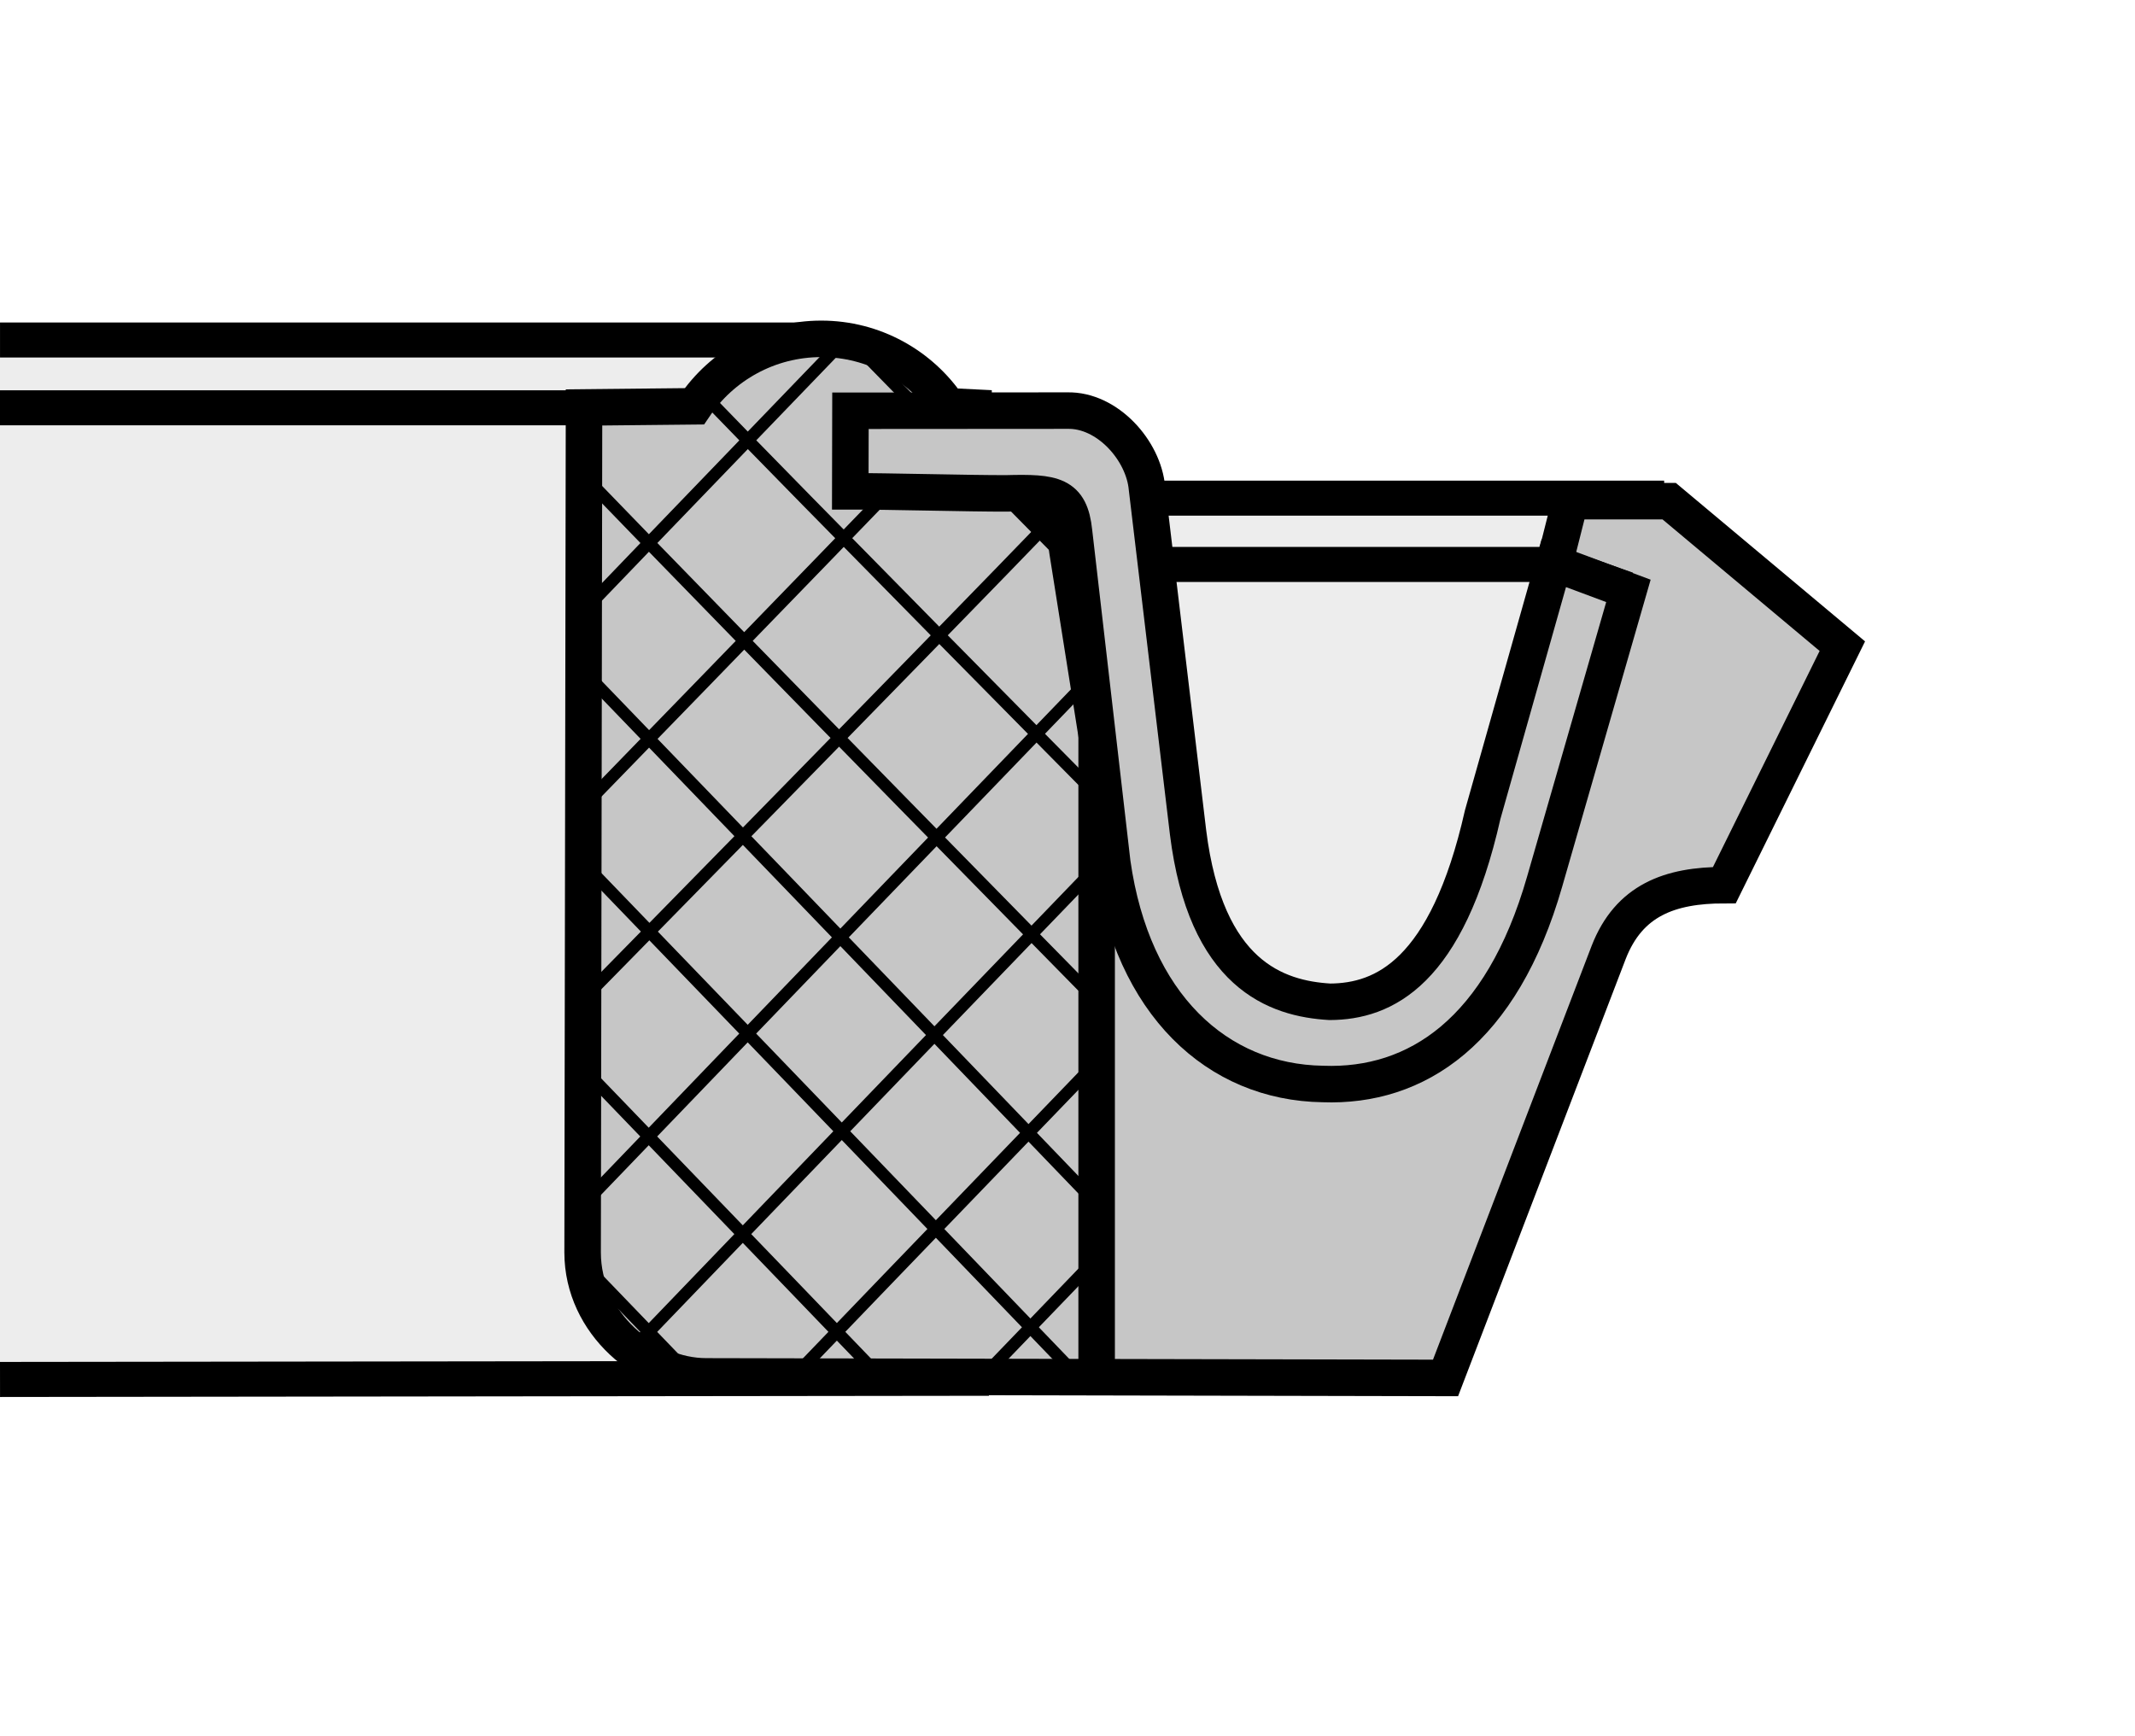 <?xml version="1.0" encoding="utf-8"?>
<!-- Generator: Adobe Illustrator 16.0.3, SVG Export Plug-In . SVG Version: 6.00 Build 0)  -->
<!DOCTYPE svg PUBLIC "-//W3C//DTD SVG 1.1//EN" "http://www.w3.org/Graphics/SVG/1.1/DTD/svg11.dtd">
<svg version="1.1" id="Layer_1" xmlns="http://www.w3.org/2000/svg" xmlns:xlink="http://www.w3.org/1999/xlink" x="0px" y="0px"
	 width="300px" height="244px" viewBox="0 0 300 244" enable-background="new 0 0 300 244" xml:space="preserve">
<rect fill="#FFFFFF" width="300" height="244"/>
<g>
	<polygon fill-rule="evenodd" clip-rule="evenodd" fill="#EDEDED" points="0.003,47.892 118.328,47.892 118.328,81.947 
		140.674,69.578 221.214,70.021 187.661,193.988 0.003,196.381 0.003,47.892 	"/>
	<path fill="none" stroke="#000000" stroke-width="4.925" stroke-miterlimit="22.926" d="M116.892,47.78H0.003 M138.955,193.687
		L0.003,193.854 M89.041,57.307H0 M233.839,70.004h-72.691"/>
	
		<path fill-rule="evenodd" clip-rule="evenodd" fill="#C6C6C6" stroke="#000000" stroke-width="5.13" stroke-miterlimit="22.926" d="
		M97.568,57.098c3.863-5.717,10.409-9.479,17.827-9.479c7.423,0,13.963,3.763,17.832,9.479l3.552,0.175l-0.089,11.567
		c5.138,0.014-2.561-0.017,2.577-0.003c5.678-0.259,10.175,3.473,10.721,8.575l7.265,45.783
		c2.777,18.846,17.778,26.883,25.354,26.883c9.329,0,24.692-4.136,30.549-24.749l13.131-43.245l-7.888-2.778l2.243-8.875h13.905
		l24.33,20.376c-5.521,11.191-11.049,22.388-16.576,33.582c-7.659,0-13.409,2.11-16.266,9.469l-22.916,59.783
		c-30.666-0.078-73.21-0.14-103.875-0.218c-8.358,0.017-17.378-7.414-17.378-17.417l0.198-118.751L97.568,57.098L97.568,57.098z"/>
	<path fill="none" stroke="#000000" stroke-width="1.71" stroke-miterlimit="22.926" d="M153.967,149.395
		c-22.35,23.168-41.579,43.179-41.579,43.179 M153.449,122.481c-34.695,35.97-64.542,67.031-64.542,67.031 M153.188,95.3
		C114.509,135.396,81.23,170.03,81.23,170.03 M150.131,70.583c-22.552,23.381-67.765,69.382-67.765,69.382 M133.477,60.199
		c-22.708,23.543-51.503,53.137-51.503,53.137 M118.358,48.095C98.99,68.173,82.325,85.518,82.325,85.518 M82.695,178.379
		c7.348,7.62,13.668,14.194,13.668,14.194 M82.561,150.787c21.628,22.422,40.237,41.787,40.237,41.787 M81.584,120.889
		c37.648,39.032,70.04,72.742,70.04,72.742 M82.714,95.025c38.366,39.77,71.375,74.126,71.375,74.126 M82.155,66.987
		c23.749,24.621,72.553,74.254,72.553,74.254 M99.238,55.868c13.343,13.838,54.79,55.75,54.79,55.75"/>
	
		<line fill="none" stroke="#000000" stroke-width="5.13" stroke-miterlimit="22.926" x1="154.095" y1="102.737" x2="154.095" y2="193.442"/>
	<path fill="none" stroke="#000000" stroke-width="1.71" stroke-miterlimit="22.926" d="M154.156,176.788
		c-8.616,8.939-16.031,16.654-16.031,16.654 M119.453,47.619c7.823,8.107,32.109,32.672,32.109,32.672"/>
	
		<path fill-rule="evenodd" clip-rule="evenodd" fill="#C6C6C6" stroke="#000000" stroke-width="5.13" stroke-miterlimit="22.926" d="
		M119.502,57.722c4.158-0.011,26.315-0.008,30.479-0.02c5.617-0.131,10.716,5.597,11.184,10.907l5.772,48.344
		c2.493,20.04,12.418,23.391,19.938,23.83c7.56-0.044,16.432-4.047,21.464-26.304l9.997-35.35l10.481,3.908l-11.772,40.858
		c-6.04,21.058-18.002,28.928-31.161,28.439c-14.846-0.229-26.763-11.149-29.591-31.075l-5.377-46.549
		c-0.546-5.221-2.828-5.553-9.529-5.375c-4.865,0.017-17.042-0.306-21.91-0.29L119.502,57.722L119.502,57.722z"/>
	
		<line fill="none" stroke="#000000" stroke-width="4.925" stroke-miterlimit="22.926" x1="218.27" y1="79.322" x2="161.515" y2="79.322"/>
</g>
</svg>
